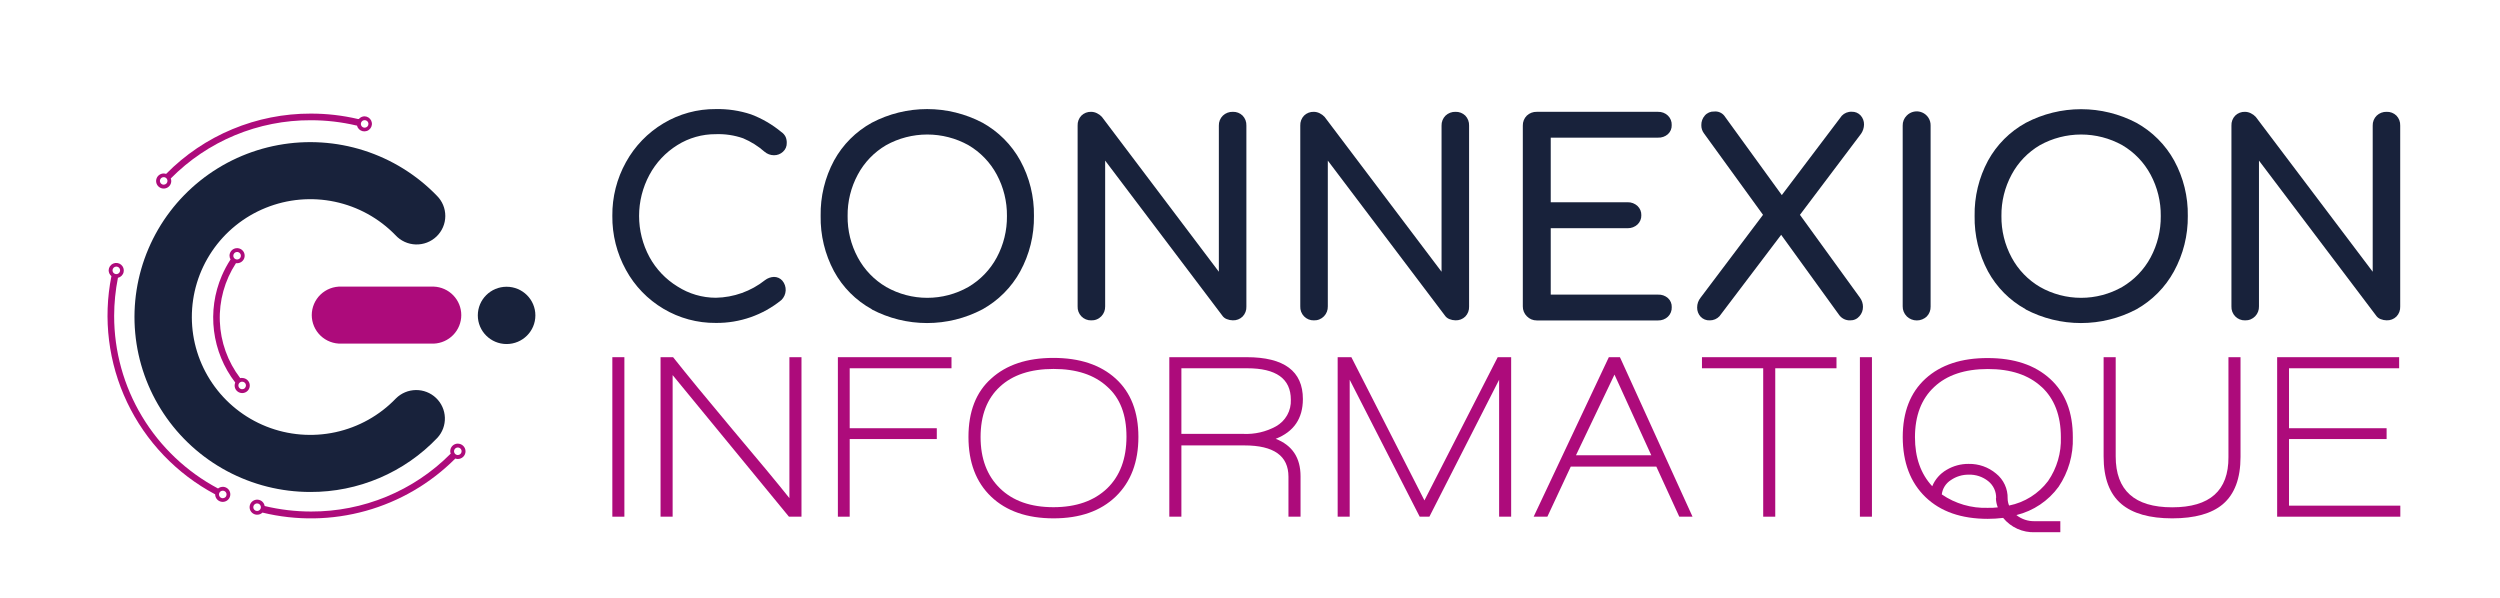 <svg width="376" height="90" viewBox="0 0 376 90" fill="none" xmlns="http://www.w3.org/2000/svg">
<path d="M92.096 77.71V53.721H93.907V77.71H92.096Z" fill="#AD0B7B"/>
<path d="M118.657 77.71L101.164 56.414V77.71H99.347V53.721H101.233C103.272 56.295 106.188 59.845 109.982 64.372C114.083 69.228 116.998 72.743 118.726 74.916V53.721H120.543V77.71H118.657Z" fill="#AD0B7B"/>
<path d="M127.794 55.388V64.406H140.895V66.033H127.794V77.71H126.017V53.721H143.105V55.388H127.794Z" fill="#AD0B7B"/>
<path d="M167.816 74.672C165.537 76.868 162.414 77.964 158.445 77.96C154.477 77.956 151.354 76.872 149.075 74.706C146.797 72.533 145.657 69.537 145.657 65.716C145.657 61.895 146.797 58.97 149.075 56.941C151.354 54.866 154.471 53.829 158.428 53.829C162.385 53.829 165.509 54.866 167.798 56.941C170.077 59.016 171.216 61.941 171.216 65.716C171.216 69.491 170.083 72.477 167.816 74.672ZM166.534 58.165C164.605 56.378 161.909 55.486 158.445 55.49C154.982 55.493 152.293 56.385 150.379 58.165C148.45 59.945 147.484 62.462 147.48 65.716C147.476 68.97 148.448 71.547 150.397 73.448C152.337 75.337 155.016 76.282 158.434 76.282C161.852 76.282 164.548 75.337 166.522 73.448C168.452 71.577 169.418 68.989 169.422 65.682C169.426 62.375 168.463 59.87 166.534 58.165Z" fill="#AD0B7B"/>
<path d="M191.865 65.999C194.356 66.967 195.602 68.843 195.602 71.628V77.71H193.784V71.696C193.784 68.559 191.58 66.991 187.171 66.991H177.681V77.71H175.864V53.721H187.496C193.135 53.721 195.955 55.82 195.955 60.019C195.951 62.944 194.588 64.937 191.865 65.999ZM187.564 55.388H177.681V65.257H186.995C188.705 65.338 190.405 64.946 191.905 64.123C192.612 63.727 193.196 63.144 193.591 62.439C193.986 61.734 194.177 60.933 194.143 60.127C194.143 56.964 191.95 55.384 187.564 55.388Z" fill="#AD0B7B"/>
<path d="M225.467 77.71V57.117L214.98 77.71H213.522L202.995 57.117V77.71H201.184V53.721H203.246L214.234 75.262L225.256 53.721H227.278V77.71H225.467Z" fill="#AD0B7B"/>
<path d="M252.563 77.71L249.112 70.177H236.244L232.724 77.71H230.662L241.969 53.721H243.638L254.557 77.71H252.563ZM242.817 56.34L237.024 68.476H248.354L242.817 56.34Z" fill="#AD0B7B"/>
<path d="M266.998 55.388V77.71H265.186V55.388H255.976V53.721H276.208V55.388H266.998Z" fill="#AD0B7B"/>
<path d="M279.729 77.71V53.721H281.54V77.71H279.729Z" fill="#AD0B7B"/>
<path d="M303.265 77.467C304.06 78.1 305.057 78.426 306.074 78.385H309.873V80.046H306.068C305.155 80.083 304.246 79.907 303.414 79.534C302.581 79.159 301.848 78.597 301.272 77.892C300.504 77.987 299.732 78.034 298.959 78.034C294.975 78.034 291.852 76.942 289.589 74.757C287.325 72.573 286.186 69.57 286.171 65.75C286.171 61.971 287.31 59.04 289.589 56.958C291.867 54.876 294.993 53.84 298.965 53.852C302.922 53.852 306.045 54.895 308.335 56.981C310.625 59.067 311.764 61.997 311.753 65.772C311.839 68.411 311.092 71.01 309.617 73.204C308.075 75.33 305.824 76.841 303.265 77.467ZM307.053 58.194C305.12 56.395 302.424 55.497 298.965 55.501C295.505 55.505 292.82 56.402 290.91 58.194C288.981 59.985 288.015 62.508 288.011 65.761C288.011 68.807 288.877 71.263 290.608 73.13C291.032 72.096 291.79 71.23 292.762 70.67C293.763 70.07 294.913 69.758 296.082 69.769C297.588 69.739 299.054 70.254 300.206 71.22C300.768 71.67 301.217 72.243 301.519 72.893C301.821 73.544 301.969 74.256 301.949 74.973C301.953 75.337 302.026 75.696 302.166 76.033C304.507 75.564 306.593 74.254 308.027 72.354C309.361 70.416 310.036 68.103 309.953 65.755C309.953 62.498 308.986 59.974 307.053 58.182V58.194ZM300.218 74.927C300.233 74.438 300.133 73.951 299.926 73.506C299.72 73.062 299.412 72.671 299.027 72.365C298.198 71.701 297.157 71.356 296.094 71.39C295.136 71.378 294.198 71.663 293.411 72.206C293.037 72.442 292.72 72.758 292.483 73.13C292.247 73.503 292.097 73.923 292.044 74.36C294.076 75.757 296.507 76.465 298.976 76.379C299.494 76.379 299.996 76.379 300.468 76.31C300.292 75.866 300.197 75.394 300.189 74.916L300.218 74.927Z" fill="#AD0B7B"/>
<path d="M334.304 75.84C332.625 77.253 330.091 77.96 326.699 77.96C323.308 77.96 320.76 77.24 319.055 75.8C317.27 74.289 316.38 71.906 316.384 68.652V53.721H318.201V68.652C318.201 73.75 321.034 76.299 326.699 76.299C332.365 76.299 335.185 73.786 335.158 68.76V53.721H336.975V68.726C336.975 71.957 336.085 74.328 334.304 75.84Z" fill="#AD0B7B"/>
<path d="M342.484 77.71V53.721H360.831V55.388H344.267V64.406H358.946V66.033H344.267V76.05H361.008V77.71H342.484Z" fill="#AD0B7B"/>
<path d="M99.78 46.437C97.413 45.034 95.469 43.023 94.152 40.615C92.772 38.12 92.064 35.312 92.096 32.464C92.066 29.636 92.774 26.849 94.152 24.375C95.477 21.973 97.419 19.964 99.78 18.553C102.156 17.126 104.883 16.382 107.658 16.405C109.459 16.367 111.252 16.638 112.961 17.204C114.617 17.832 116.157 18.728 117.518 19.857C117.796 20.042 118.018 20.299 118.162 20.6C118.28 20.885 118.336 21.192 118.327 21.501C118.336 21.75 118.289 21.998 118.191 22.227C118.092 22.456 117.944 22.661 117.757 22.827C117.391 23.167 116.908 23.354 116.407 23.349C115.889 23.348 115.388 23.163 114.995 22.827C114.035 21.982 112.945 21.297 111.765 20.798C110.447 20.339 109.054 20.129 107.658 20.18C105.611 20.167 103.603 20.737 101.871 21.824C100.101 22.925 98.654 24.47 97.673 26.302C96.652 28.201 96.118 30.322 96.118 32.475C96.118 34.629 96.652 36.749 97.673 38.648C98.663 40.467 100.114 41.995 101.882 43.081C103.603 44.188 105.609 44.779 107.658 44.782C110.353 44.736 112.957 43.803 115.063 42.129C115.447 41.835 115.912 41.667 116.396 41.647C116.636 41.644 116.874 41.694 117.094 41.791C117.313 41.889 117.508 42.033 117.666 42.214C118.014 42.628 118.192 43.157 118.166 43.696C118.139 44.234 117.91 44.743 117.524 45.122C114.743 47.386 111.251 48.606 107.658 48.568C104.885 48.592 102.159 47.854 99.78 46.437Z" fill="#18223B"/>
<path d="M131.132 46.516C128.721 45.193 126.744 43.208 125.436 40.797C124.065 38.234 123.373 35.366 123.425 32.464C123.373 29.569 124.066 26.708 125.436 24.154C126.749 21.751 128.726 19.773 131.132 18.451C133.694 17.107 136.547 16.405 139.443 16.405C142.339 16.405 145.191 17.107 147.754 18.451C150.155 19.779 152.129 21.756 153.45 24.154C154.841 26.702 155.549 29.564 155.506 32.464C155.549 35.377 154.839 38.252 153.444 40.814C152.126 43.218 150.151 45.2 147.748 46.533C145.184 47.881 142.328 48.586 139.429 48.586C136.529 48.586 133.673 47.881 131.109 46.533L131.132 46.516ZM145.635 43.166C147.442 42.105 148.922 40.569 149.912 38.728C150.941 36.81 151.468 34.666 151.445 32.492C151.469 30.319 150.942 28.174 149.912 26.257C148.928 24.423 147.456 22.893 145.657 21.835C143.764 20.783 141.631 20.231 139.463 20.231C137.294 20.231 135.162 20.783 133.268 21.835C131.467 22.89 129.994 24.421 129.013 26.257C127.98 28.173 127.453 30.318 127.481 32.492C127.454 34.666 127.981 36.811 129.013 38.728C130.001 40.571 131.481 42.107 133.291 43.166C135.171 44.232 137.298 44.793 139.463 44.793C141.627 44.793 143.754 44.232 145.635 43.166Z" fill="#18223B"/>
<path d="M162.643 47.582C162.45 47.383 162.299 47.146 162.201 46.887C162.103 46.628 162.06 46.351 162.074 46.074V18.893C162.061 18.617 162.105 18.34 162.203 18.081C162.301 17.822 162.451 17.585 162.643 17.386C162.837 17.197 163.067 17.049 163.319 16.951C163.572 16.854 163.842 16.809 164.113 16.819C164.423 16.822 164.727 16.898 165.002 17.04C165.275 17.172 165.521 17.355 165.725 17.578L183.315 40.87V18.893C183.306 18.614 183.355 18.335 183.46 18.076C183.565 17.816 183.723 17.581 183.924 17.386C184.123 17.198 184.357 17.051 184.613 16.953C184.87 16.856 185.143 16.81 185.417 16.819C185.688 16.809 185.958 16.854 186.21 16.951C186.463 17.049 186.693 17.197 186.886 17.386C187.079 17.585 187.229 17.822 187.327 18.081C187.425 18.34 187.469 18.617 187.456 18.893V46.103C187.47 46.379 187.426 46.656 187.328 46.915C187.23 47.175 187.08 47.411 186.886 47.61C186.694 47.8 186.464 47.948 186.211 48.046C185.958 48.143 185.688 48.188 185.417 48.177C185.106 48.173 184.799 48.112 184.511 47.996C184.22 47.888 183.972 47.689 183.805 47.429L166.215 24.154V46.074C166.224 46.348 166.178 46.621 166.08 46.877C165.982 47.132 165.835 47.366 165.645 47.565C165.448 47.77 165.21 47.931 164.946 48.038C164.682 48.145 164.398 48.194 164.113 48.183C163.84 48.189 163.568 48.139 163.315 48.036C163.062 47.932 162.833 47.778 162.643 47.582Z" fill="#18223B"/>
<path d="M196.131 47.582C195.938 47.383 195.787 47.146 195.689 46.887C195.591 46.628 195.548 46.351 195.562 46.074V18.893C195.549 18.617 195.593 18.34 195.691 18.081C195.789 17.822 195.939 17.585 196.131 17.386C196.325 17.197 196.555 17.049 196.807 16.951C197.06 16.854 197.33 16.809 197.601 16.819C197.91 16.822 198.215 16.898 198.49 17.04C198.764 17.173 199.011 17.356 199.219 17.578L216.809 40.87V18.893C216.8 18.614 216.849 18.336 216.953 18.077C217.057 17.818 217.213 17.582 217.412 17.386C217.611 17.198 217.846 17.051 218.102 16.954C218.358 16.857 218.631 16.811 218.905 16.819C219.176 16.809 219.447 16.855 219.701 16.952C219.954 17.05 220.185 17.197 220.38 17.386C220.572 17.586 220.721 17.823 220.819 18.082C220.917 18.341 220.961 18.617 220.95 18.893V46.103C220.962 46.379 220.918 46.655 220.82 46.915C220.722 47.174 220.573 47.41 220.38 47.61C220.186 47.8 219.955 47.948 219.701 48.046C219.448 48.143 219.176 48.188 218.905 48.177C218.594 48.173 218.287 48.112 217.999 47.996C217.709 47.886 217.462 47.688 217.293 47.429L199.703 24.154V46.074C199.712 46.348 199.666 46.621 199.568 46.877C199.47 47.132 199.323 47.366 199.133 47.565C198.936 47.77 198.698 47.931 198.434 48.038C198.17 48.145 197.886 48.194 197.601 48.183C197.328 48.189 197.056 48.139 196.803 48.036C196.55 47.932 196.321 47.778 196.131 47.582Z" fill="#18223B"/>
<path d="M229.636 47.565C229.439 47.37 229.284 47.138 229.181 46.881C229.077 46.625 229.026 46.35 229.032 46.074V18.893C229.024 18.614 229.073 18.336 229.177 18.077C229.281 17.817 229.437 17.582 229.636 17.386C229.836 17.197 230.071 17.05 230.328 16.953C230.586 16.856 230.859 16.81 231.134 16.819H249.362C249.636 16.809 249.91 16.854 250.166 16.951C250.423 17.048 250.657 17.196 250.855 17.386C251.045 17.57 251.195 17.793 251.293 18.039C251.391 18.285 251.436 18.549 251.424 18.814C251.435 19.069 251.389 19.324 251.291 19.56C251.192 19.796 251.044 20.007 250.855 20.18C250.444 20.54 249.909 20.727 249.362 20.702H233.231V30.418H244.805C245.354 30.406 245.886 30.61 246.286 30.984C246.474 31.162 246.622 31.377 246.72 31.615C246.818 31.854 246.864 32.11 246.856 32.367C246.864 32.626 246.817 32.883 246.719 33.122C246.621 33.361 246.473 33.577 246.286 33.756C245.885 34.129 245.354 34.332 244.805 34.323H233.231V44.311H249.368C249.915 44.283 250.451 44.471 250.86 44.833C251.049 45.005 251.198 45.215 251.296 45.45C251.395 45.685 251.44 45.939 251.43 46.193C251.442 46.459 251.398 46.724 251.299 46.971C251.201 47.218 251.052 47.442 250.86 47.627C250.662 47.816 250.428 47.963 250.171 48.06C249.915 48.157 249.642 48.203 249.368 48.194H231.14C230.859 48.198 230.581 48.145 230.322 48.036C230.063 47.928 229.83 47.767 229.636 47.565Z" fill="#18223B"/>
<path d="M279.746 44.782C280.034 45.177 280.19 45.654 280.19 46.142C280.199 46.661 280.012 47.165 279.666 47.554C279.495 47.758 279.279 47.921 279.035 48.03C278.792 48.139 278.526 48.191 278.259 48.183C277.948 48.193 277.638 48.129 277.357 47.996C277.075 47.862 276.83 47.664 276.641 47.418L267.886 35.315L258.607 47.565C258.421 47.762 258.196 47.918 257.946 48.025C257.696 48.131 257.426 48.185 257.155 48.183C256.894 48.197 256.634 48.154 256.393 48.056C256.151 47.958 255.935 47.807 255.759 47.616C255.422 47.241 255.241 46.753 255.252 46.25C255.247 45.717 255.426 45.199 255.759 44.782L265.158 32.311L256.283 20.067C256.011 19.708 255.869 19.269 255.879 18.82C255.868 18.289 256.057 17.773 256.408 17.374C256.582 17.174 256.799 17.017 257.042 16.912C257.286 16.808 257.55 16.761 257.815 16.773C258.095 16.744 258.377 16.783 258.637 16.888C258.897 16.993 259.128 17.16 259.308 17.374L267.983 29.341L277.006 17.408C277.197 17.207 277.429 17.05 277.686 16.946C277.944 16.843 278.221 16.795 278.498 16.807C278.751 16.796 279.004 16.841 279.237 16.939C279.471 17.038 279.68 17.186 279.848 17.374C280.183 17.75 280.362 18.238 280.35 18.74C280.34 19.229 280.188 19.703 279.911 20.107L270.712 32.311L279.746 44.782Z" fill="#18223B"/>
<path d="M286.769 47.565C286.572 47.37 286.417 47.138 286.313 46.881C286.21 46.625 286.159 46.35 286.165 46.074V18.893C286.157 18.614 286.206 18.336 286.31 18.077C286.413 17.817 286.57 17.582 286.769 17.386C287.062 17.083 287.44 16.876 287.854 16.792C288.267 16.707 288.697 16.75 289.086 16.913C289.475 17.076 289.805 17.352 290.033 17.706C290.261 18.059 290.376 18.474 290.363 18.893V46.102C290.372 46.376 290.327 46.649 290.229 46.905C290.131 47.161 289.983 47.395 289.794 47.593C289.389 47.979 288.85 48.194 288.29 48.194C287.73 48.194 287.191 47.979 286.786 47.593L286.769 47.565Z" fill="#18223B"/>
<path d="M304.667 46.516C302.267 45.194 300.298 43.215 298.993 40.814C297.623 38.251 296.931 35.383 296.982 32.481C296.931 29.586 297.623 26.725 298.993 24.171C300.307 21.768 302.283 19.79 304.689 18.468C307.251 17.124 310.104 16.422 313 16.422C315.896 16.422 318.749 17.124 321.311 18.468C323.712 19.797 325.687 21.773 327.007 24.171C328.392 26.721 329.095 29.583 329.046 32.481C329.079 35.39 328.361 38.259 326.961 40.814C325.65 43.213 323.686 45.195 321.294 46.533C318.729 47.881 315.872 48.586 312.972 48.586C310.071 48.586 307.214 47.881 304.649 46.533L304.667 46.516ZM319.169 43.166C320.977 42.104 322.456 40.569 323.447 38.728C324.476 36.81 325.003 34.666 324.979 32.492C325.004 30.319 324.477 28.174 323.447 26.257C322.463 24.423 320.991 22.893 319.192 21.835C317.298 20.783 315.166 20.231 312.997 20.231C310.829 20.231 308.696 20.783 306.803 21.835C305.001 22.89 303.529 24.421 302.548 26.257C301.515 28.173 300.988 30.318 301.015 32.492C300.989 34.666 301.516 36.811 302.548 38.728C303.535 40.571 305.016 42.107 306.825 43.166C308.706 44.232 310.833 44.793 312.997 44.793C315.161 44.793 317.289 44.232 319.169 43.166Z" fill="#18223B"/>
<path d="M336.178 47.582C335.984 47.383 335.834 47.146 335.736 46.887C335.638 46.628 335.595 46.351 335.608 46.074V18.893C335.596 18.617 335.639 18.34 335.737 18.081C335.835 17.822 335.985 17.585 336.178 17.386C336.371 17.197 336.601 17.049 336.854 16.951C337.107 16.854 337.377 16.809 337.648 16.819C337.957 16.822 338.262 16.898 338.536 17.04C338.81 17.173 339.058 17.356 339.265 17.578L356.855 40.87V18.893C356.845 18.614 356.894 18.336 356.998 18.076C357.101 17.817 357.259 17.581 357.459 17.386C357.658 17.198 357.892 17.051 358.148 16.953C358.404 16.856 358.677 16.81 358.951 16.819C359.222 16.809 359.492 16.854 359.745 16.951C359.998 17.049 360.228 17.197 360.421 17.386C360.614 17.585 360.764 17.822 360.862 18.081C360.96 18.34 361.003 18.617 360.991 18.893V46.103C361.004 46.379 360.961 46.656 360.863 46.915C360.765 47.175 360.615 47.411 360.421 47.61C360.228 47.8 359.998 47.948 359.745 48.046C359.493 48.143 359.222 48.188 358.951 48.177C358.641 48.173 358.334 48.112 358.046 47.996C357.755 47.888 357.507 47.689 357.339 47.429L339.749 24.154V46.074C339.758 46.348 339.713 46.621 339.615 46.877C339.517 47.132 339.369 47.366 339.18 47.565C338.983 47.77 338.745 47.931 338.481 48.038C338.216 48.145 337.932 48.194 337.648 48.183C337.374 48.189 337.102 48.139 336.849 48.036C336.596 47.932 336.368 47.778 336.178 47.582Z" fill="#18223B"/>
<path d="M46.657 73.992C42.29 73.991 37.992 72.914 34.145 70.856C30.298 68.799 27.024 65.825 24.614 62.2C22.204 58.576 20.735 54.414 20.336 50.086C19.937 45.758 20.622 41.4 22.329 37.4C24.036 33.4 26.713 29.883 30.119 27.163C33.525 24.444 37.556 22.607 41.85 21.816C46.144 21.025 50.568 21.305 54.727 22.631C58.886 23.957 62.65 26.287 65.683 29.414C66.094 29.816 66.42 30.295 66.642 30.824C66.864 31.354 66.977 31.922 66.974 32.495C66.972 33.068 66.854 33.635 66.627 34.162C66.401 34.689 66.071 35.166 65.657 35.564C65.242 35.962 64.752 36.274 64.214 36.48C63.677 36.686 63.103 36.783 62.527 36.766C61.952 36.748 61.385 36.615 60.862 36.376C60.338 36.136 59.868 35.795 59.48 35.372C57.011 32.827 53.835 31.076 50.358 30.342C46.882 29.609 43.264 29.927 39.971 31.256C36.677 32.585 33.859 34.864 31.877 37.8C29.896 40.736 28.843 44.195 28.852 47.732C28.862 51.268 29.935 54.721 31.933 57.646C33.93 60.571 36.761 62.835 40.062 64.146C43.363 65.457 46.982 65.755 50.455 65.002C53.927 64.25 57.094 62.481 59.548 59.922C60.344 59.129 61.421 58.677 62.548 58.663C63.674 58.649 64.762 59.075 65.577 59.849C66.392 60.624 66.871 61.685 66.91 62.806C66.948 63.926 66.545 65.018 65.785 65.846C63.325 68.432 60.358 70.488 57.069 71.889C53.779 73.29 50.236 74.006 46.657 73.992Z" fill="#18223B"/>
<path d="M36.422 56.828C36.322 56.829 36.222 56.843 36.125 56.867C34.246 54.402 33.177 51.421 33.062 48.329C32.946 45.238 33.791 42.186 35.482 39.589C35.54 39.595 35.599 39.595 35.658 39.589C35.883 39.589 36.104 39.523 36.291 39.398C36.478 39.274 36.624 39.097 36.711 38.889C36.797 38.682 36.819 38.454 36.776 38.234C36.732 38.014 36.623 37.812 36.464 37.654C36.304 37.495 36.101 37.387 35.88 37.344C35.659 37.3 35.43 37.322 35.222 37.408C35.014 37.494 34.836 37.639 34.711 37.826C34.586 38.012 34.519 38.231 34.519 38.456C34.521 38.654 34.574 38.85 34.673 39.023C34.167 39.798 33.729 40.616 33.363 41.466C32.239 44.081 31.833 46.947 32.188 49.769C32.542 52.592 33.643 55.27 35.379 57.53C35.32 57.674 35.289 57.828 35.288 57.984C35.288 58.208 35.355 58.427 35.48 58.614C35.605 58.8 35.783 58.946 35.991 59.031C36.199 59.117 36.428 59.139 36.649 59.096C36.87 59.052 37.073 58.944 37.233 58.785C37.392 58.627 37.501 58.425 37.544 58.205C37.589 57.985 37.566 57.757 37.48 57.55C37.393 57.343 37.247 57.166 37.06 57.041C36.873 56.917 36.653 56.85 36.427 56.85L36.422 56.828ZM35.658 37.894C35.771 37.894 35.881 37.928 35.975 37.99C36.068 38.052 36.141 38.141 36.184 38.244C36.227 38.348 36.239 38.462 36.217 38.572C36.195 38.682 36.141 38.783 36.061 38.862C35.981 38.941 35.88 38.995 35.769 39.017C35.659 39.039 35.544 39.028 35.44 38.985C35.336 38.942 35.247 38.869 35.184 38.776C35.122 38.683 35.089 38.573 35.089 38.461C35.089 38.311 35.149 38.167 35.255 38.06C35.362 37.954 35.507 37.894 35.658 37.894ZM36.422 58.539C36.309 58.539 36.199 58.506 36.105 58.444C36.011 58.382 35.938 58.293 35.895 58.19C35.852 58.086 35.841 57.972 35.863 57.862C35.885 57.752 35.939 57.651 36.019 57.572C36.098 57.492 36.2 57.438 36.31 57.417C36.421 57.395 36.535 57.406 36.639 57.449C36.743 57.492 36.833 57.564 36.895 57.658C36.958 57.751 36.991 57.86 36.991 57.972C36.991 58.123 36.931 58.267 36.824 58.373C36.717 58.48 36.572 58.539 36.422 58.539Z" fill="#AD0B7B"/>
<path d="M33.505 73.221C33.246 73.221 32.995 73.309 32.793 73.47C28.069 70.958 24.12 67.215 21.368 62.642C18.616 58.07 17.165 52.839 17.168 47.508C17.172 45.586 17.363 43.669 17.738 41.783C17.945 41.735 18.136 41.63 18.286 41.481C18.437 41.331 18.543 41.142 18.591 40.935C18.639 40.729 18.628 40.513 18.559 40.312C18.491 40.112 18.367 39.934 18.202 39.8C18.037 39.666 17.837 39.581 17.626 39.554C17.414 39.527 17.2 39.56 17.006 39.648C16.812 39.736 16.648 39.877 16.53 40.054C16.413 40.231 16.348 40.437 16.342 40.649C16.342 40.817 16.379 40.983 16.451 41.135C16.523 41.287 16.628 41.421 16.758 41.528C15.479 47.94 16.305 54.592 19.114 60.502C21.923 66.412 26.567 71.266 32.36 74.349C32.36 74.573 32.427 74.793 32.552 74.979C32.677 75.165 32.855 75.311 33.063 75.397C33.272 75.482 33.501 75.505 33.722 75.461C33.943 75.417 34.146 75.309 34.305 75.151C34.464 74.992 34.573 74.79 34.617 74.57C34.661 74.35 34.638 74.122 34.552 73.915C34.466 73.708 34.32 73.531 34.132 73.406C33.945 73.282 33.725 73.215 33.499 73.215L33.505 73.221ZM17.493 40.094C17.606 40.094 17.716 40.127 17.809 40.189C17.903 40.252 17.976 40.34 18.019 40.444C18.062 40.547 18.074 40.661 18.052 40.771C18.03 40.881 17.976 40.982 17.896 41.062C17.816 41.141 17.715 41.195 17.604 41.217C17.494 41.239 17.379 41.227 17.275 41.184C17.171 41.142 17.082 41.069 17.019 40.976C16.957 40.882 16.923 40.773 16.923 40.661C16.923 40.51 16.983 40.366 17.09 40.26C17.197 40.154 17.342 40.094 17.493 40.094ZM33.505 74.933C33.392 74.933 33.282 74.9 33.189 74.837C33.095 74.775 33.022 74.687 32.979 74.583C32.936 74.479 32.924 74.365 32.946 74.255C32.968 74.145 33.023 74.044 33.102 73.965C33.182 73.886 33.283 73.832 33.394 73.81C33.504 73.788 33.619 73.799 33.723 73.842C33.827 73.885 33.916 73.958 33.979 74.051C34.041 74.144 34.075 74.254 34.075 74.366C34.075 74.516 34.015 74.661 33.908 74.767C33.801 74.873 33.656 74.933 33.505 74.933Z" fill="#AD0B7B"/>
<path d="M68.856 66.719C68.553 66.719 68.264 66.839 68.05 67.051C67.836 67.264 67.716 67.552 67.716 67.853C67.719 67.98 67.742 68.107 67.785 68.227L67.728 68.284C64.985 71.034 61.721 73.215 58.124 74.7C54.528 76.185 50.671 76.944 46.777 76.934C44.428 76.932 42.088 76.654 39.805 76.106C39.766 75.855 39.643 75.624 39.456 75.451C39.269 75.278 39.029 75.172 38.774 75.151C38.52 75.13 38.266 75.194 38.052 75.334C37.839 75.474 37.679 75.681 37.599 75.922C37.518 76.163 37.521 76.425 37.607 76.664C37.693 76.903 37.858 77.106 38.074 77.241C38.291 77.376 38.546 77.435 38.8 77.408C39.054 77.381 39.292 77.27 39.475 77.093C44.59 78.338 49.942 78.25 55.013 76.836C60.084 75.422 64.703 72.73 68.423 69.021L68.485 68.964C68.604 69.007 68.729 69.03 68.856 69.032C69.163 69.032 69.458 68.91 69.675 68.694C69.893 68.478 70.015 68.184 70.015 67.878C70.015 67.572 69.893 67.279 69.675 67.063C69.458 66.846 69.163 66.725 68.856 66.725V66.719ZM38.666 76.849C38.553 76.849 38.443 76.816 38.349 76.753C38.256 76.691 38.183 76.603 38.139 76.499C38.096 76.395 38.085 76.281 38.107 76.171C38.129 76.061 38.183 75.96 38.263 75.881C38.343 75.802 38.444 75.748 38.555 75.726C38.665 75.704 38.78 75.715 38.884 75.758C38.988 75.801 39.077 75.874 39.139 75.967C39.202 76.06 39.235 76.17 39.235 76.282C39.235 76.358 39.22 76.434 39.19 76.504C39.16 76.575 39.116 76.638 39.061 76.691C39.005 76.744 38.94 76.785 38.868 76.812C38.796 76.84 38.72 76.852 38.643 76.849H38.666ZM68.856 68.437C68.743 68.437 68.633 68.403 68.539 68.341C68.445 68.279 68.372 68.19 68.329 68.087C68.286 67.983 68.275 67.869 68.297 67.759C68.319 67.649 68.373 67.548 68.453 67.469C68.532 67.39 68.634 67.336 68.744 67.314C68.855 67.292 68.969 67.303 69.074 67.346C69.178 67.389 69.267 67.462 69.329 67.555C69.392 67.648 69.425 67.758 69.425 67.87C69.425 68.02 69.365 68.164 69.258 68.271C69.151 68.377 69.007 68.437 68.856 68.437Z" fill="#AD0B7B"/>
<path d="M54.843 17.493C54.676 17.493 54.51 17.529 54.359 17.6C54.207 17.671 54.073 17.773 53.966 17.901H53.846C51.524 17.357 49.146 17.083 46.76 17.085C42.706 17.074 38.69 17.871 34.95 19.429C31.21 20.986 27.822 23.273 24.983 26.155C24.866 26.116 24.743 26.095 24.619 26.092C24.394 26.092 24.173 26.159 23.986 26.284C23.799 26.408 23.653 26.585 23.567 26.792C23.48 27 23.458 27.227 23.502 27.447C23.546 27.667 23.654 27.869 23.813 28.028C23.973 28.186 24.176 28.294 24.397 28.338C24.618 28.382 24.847 28.359 25.055 28.274C25.263 28.188 25.441 28.043 25.566 27.856C25.691 27.67 25.758 27.45 25.758 27.226C25.757 27.094 25.732 26.964 25.684 26.841C28.432 24.055 31.712 21.845 35.332 20.34C38.952 18.836 42.837 18.069 46.76 18.083C49.062 18.083 51.356 18.349 53.596 18.876H53.687C53.734 19.084 53.838 19.273 53.988 19.424C54.138 19.575 54.328 19.681 54.536 19.73C54.743 19.779 54.961 19.769 55.163 19.701C55.365 19.633 55.544 19.509 55.679 19.345C55.814 19.181 55.9 18.982 55.928 18.772C55.955 18.561 55.922 18.347 55.834 18.154C55.745 17.961 55.603 17.797 55.425 17.68C55.247 17.563 55.039 17.498 54.826 17.493H54.843ZM24.619 27.776C24.506 27.776 24.396 27.743 24.302 27.68C24.209 27.618 24.136 27.53 24.093 27.426C24.05 27.323 24.038 27.209 24.06 27.099C24.082 26.989 24.137 26.888 24.216 26.808C24.296 26.729 24.397 26.675 24.508 26.653C24.618 26.631 24.733 26.642 24.837 26.685C24.941 26.728 25.03 26.801 25.093 26.894C25.155 26.987 25.189 27.097 25.189 27.209C25.189 27.36 25.129 27.504 25.022 27.61C24.915 27.716 24.77 27.776 24.619 27.776ZM54.843 19.205C54.73 19.205 54.62 19.172 54.526 19.11C54.433 19.047 54.36 18.959 54.317 18.855C54.274 18.752 54.262 18.638 54.284 18.528C54.306 18.418 54.361 18.317 54.44 18.237C54.52 18.158 54.621 18.104 54.732 18.082C54.842 18.06 54.957 18.072 55.061 18.115C55.165 18.157 55.254 18.23 55.317 18.323C55.379 18.417 55.413 18.526 55.413 18.638C55.413 18.789 55.353 18.933 55.246 19.039C55.139 19.145 54.994 19.205 54.843 19.205Z" fill="#AD0B7B"/>
<path d="M65.221 51.681H51.357C50.778 51.701 50.2 51.606 49.659 51.4C49.118 51.194 48.624 50.881 48.207 50.481C47.79 50.081 47.458 49.601 47.232 49.07C47.005 48.54 46.888 47.969 46.888 47.392C46.888 46.816 47.005 46.245 47.232 45.714C47.458 45.183 47.79 44.703 48.207 44.303C48.624 43.903 49.118 43.59 49.659 43.384C50.2 43.178 50.778 43.083 51.357 43.104H65.221C66.337 43.144 67.394 43.614 68.169 44.414C68.944 45.213 69.377 46.281 69.377 47.392C69.377 48.503 68.944 49.571 68.169 50.371C67.394 51.171 66.337 51.64 65.221 51.681Z" fill="#AD0B7B"/>
<path d="M76.192 51.743C78.583 51.743 80.521 49.814 80.521 47.435C80.521 45.055 78.583 43.127 76.192 43.127C73.801 43.127 71.863 45.055 71.863 47.435C71.863 49.814 73.801 51.743 76.192 51.743Z" fill="#18223B"/>
</svg>
